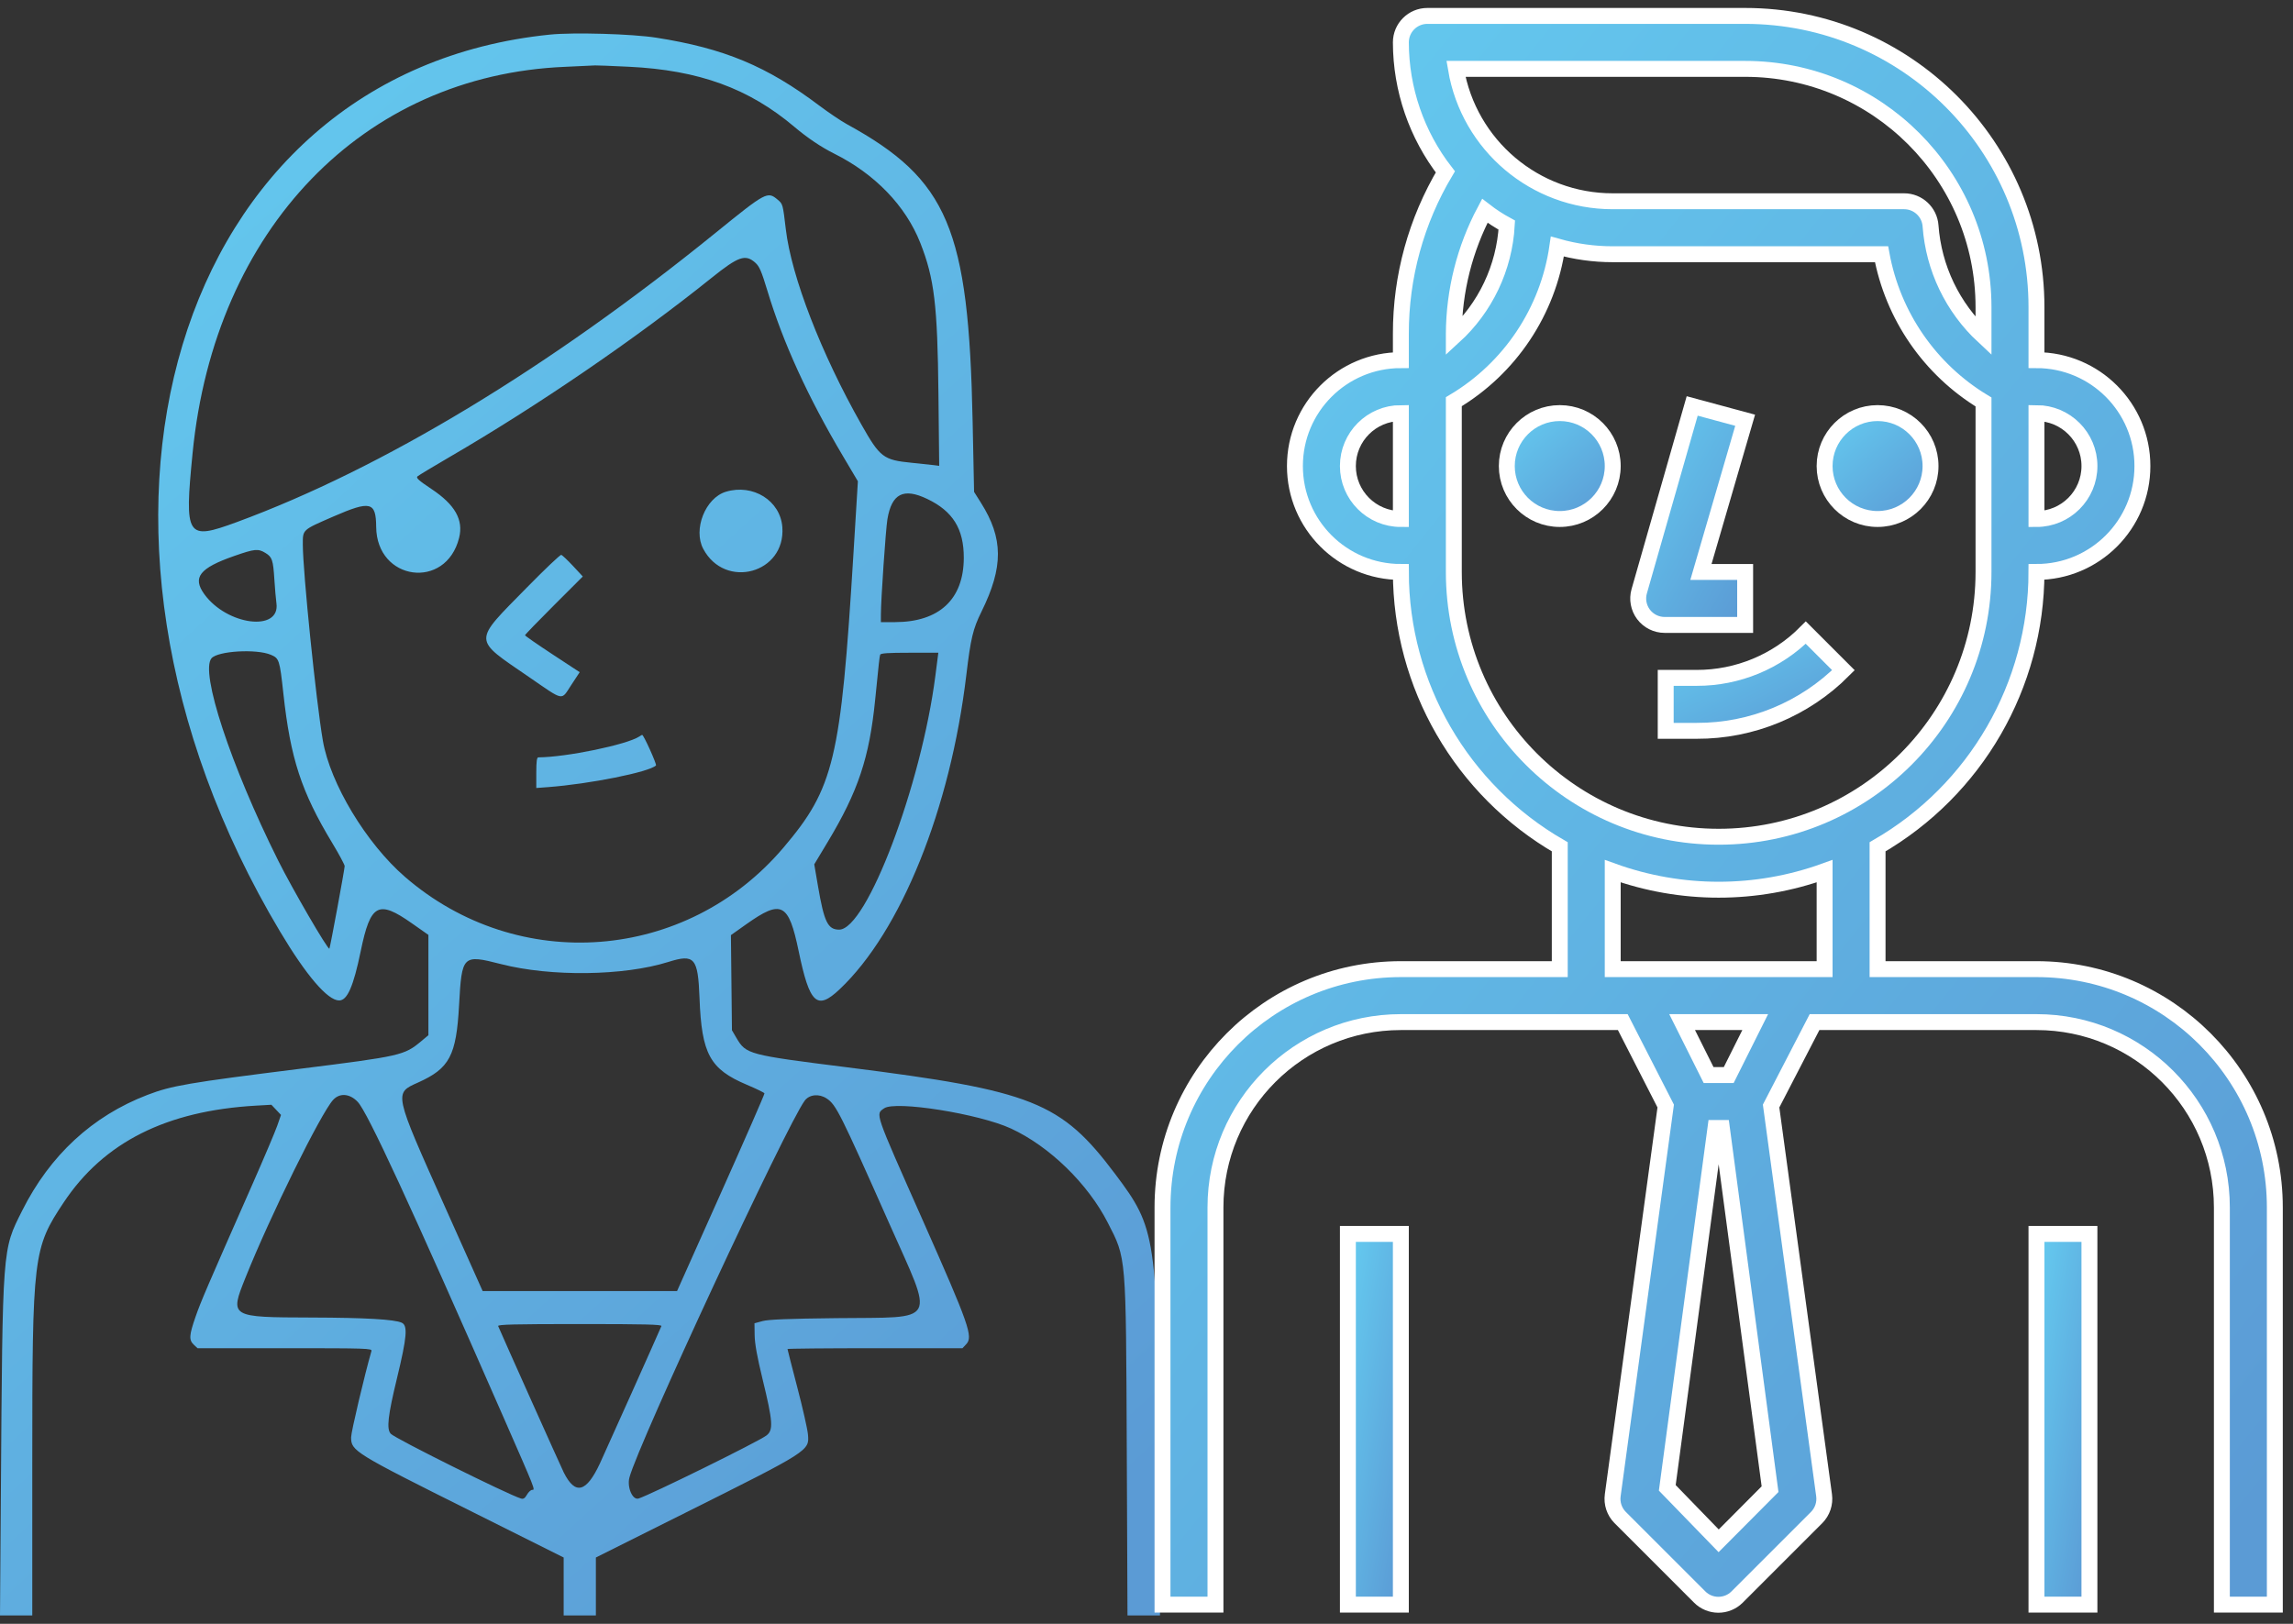 <?xml version="1.0" encoding="UTF-8"?>
<svg width="144px" height="102px" viewBox="0 0 144 102" version="1.1" xmlns="http://www.w3.org/2000/svg" xmlns:xlink="http://www.w3.org/1999/xlink">
    <rect x="0" y="0" width="144" height="102" fill="#333333" stroke="none"/>
    <!-- Generator: Sketch 52.6 (67491) - http://www.bohemiancoding.com/sketch -->
    <title>adultes</title>
    <desc>Created with Sketch.</desc>
    <defs>
        <linearGradient x1="19.033%" y1="0%" x2="85.706%" y2="100%" id="linearGradient-1">
            <stop stop-color="#64C9EF" offset="0%"></stop>
            <stop stop-color="#5B9BD5" offset="100%"></stop>
        </linearGradient>
        <linearGradient x1="12.208%" y1="0%" x2="96.451%" y2="95.958%" id="linearGradient-2">
            <stop stop-color="#64C9EF" offset="0%"></stop>
            <stop stop-color="#5B9BD5" offset="100%"></stop>
        </linearGradient>
    </defs>
    <g id="Page-1" stroke="none" stroke-width="1" fill="none" fill-rule="evenodd">
        <g id="Mobile" transform="translate(-403, -374)">
            <g id="adultes" transform="translate(403, 375)">
                <path d="M34.539,1.173 C10.861,3.578 2.328,31.956 17.594,57.525 C19.243,60.288 20.578,61.843 21.299,61.843 C21.81,61.843 22.194,60.968 22.652,58.75 C23.268,55.766 23.748,55.506 25.876,57.003 L26.904,57.725 L26.904,60.876 L26.904,64.025 L26.455,64.4 C25.389,65.292 25.172,65.341 18.814,66.138 C11.799,67.017 10.774,67.193 9.258,67.775 C5.801,69.101 3.139,71.563 1.392,75.046 C0.138,77.547 0.164,77.207 0.054,92.863 L0,100.473 L1.014,100.473 L2.027,100.473 L2.027,90.937 C2.027,77.854 2.08,77.414 3.999,74.531 C6.516,70.748 10.444,68.771 16.084,68.449 L17.044,68.394 L17.346,68.714 L17.647,69.033 L17.411,69.711 C17.281,70.084 16.583,71.731 15.86,73.372 C12.948,79.975 12.619,80.741 12.285,81.699 C11.875,82.875 11.856,83.169 12.171,83.466 L12.406,83.686 L17.892,83.686 C23.069,83.686 23.375,83.696 23.327,83.863 C22.895,85.363 22.05,88.945 22.05,89.276 C22.05,90.145 22.204,90.24 29.71,93.99 L35.398,96.833 L35.398,98.653 L35.398,100.473 L36.409,100.473 L37.421,100.473 L37.421,98.653 L37.421,96.833 L43.008,94.04 C50.854,90.118 50.831,90.133 50.739,89.099 C50.709,88.764 50.408,87.432 50.069,86.14 C49.731,84.847 49.455,83.766 49.455,83.738 C49.455,83.71 51.926,83.686 54.948,83.686 L60.442,83.686 L60.682,83.431 C61.122,82.962 60.861,82.219 57.947,75.647 C54.886,68.745 54.977,69.007 55.521,68.619 C56.219,68.122 61.481,68.959 63.488,69.886 C65.903,71.002 68.316,73.349 69.567,75.799 C70.739,78.092 70.708,77.721 70.761,90.082 L70.806,100.473 L71.826,100.473 L72.847,100.473 L72.781,91.144 C72.679,76.648 72.609,76.174 70.045,72.76 C66.63,68.211 64.879,67.512 53.196,66.041 C46.985,65.26 46.853,65.225 46.249,64.197 L45.966,63.714 L45.934,60.727 L45.902,57.738 L46.86,57.059 C49.082,55.484 49.525,55.71 50.156,58.745 C50.845,62.061 51.303,62.487 52.728,61.141 C56.579,57.504 59.678,49.822 60.683,41.417 C60.961,39.089 61.1,38.51 61.636,37.422 C63.025,34.605 63.015,32.816 61.597,30.571 L61.172,29.897 L61.081,25.468 C60.834,13.348 59.537,10.283 53.182,6.799 C52.813,6.596 52.036,6.073 51.455,5.636 C48.157,3.153 45.48,2.037 41.213,1.367 C39.696,1.129 36.026,1.023 34.539,1.173 M39.501,3.193 C43.888,3.406 47.03,4.549 49.895,6.975 C50.705,7.66 51.571,8.242 52.387,8.65 C54.95,9.93 56.876,11.927 57.795,14.258 C58.676,16.494 58.876,18.16 58.934,23.741 L58.981,28.261 L58.642,28.217 C58.455,28.193 57.83,28.126 57.253,28.069 C55.475,27.893 55.266,27.734 54.094,25.664 C51.569,21.206 49.702,16.38 49.35,13.406 C49.162,11.816 49.162,11.815 48.836,11.541 C48.2,11.005 48.108,11.054 44.936,13.627 C34.479,22.106 24.004,28.434 14.865,31.797 C11.704,32.959 11.574,32.755 12.095,27.456 C13.48,13.387 22.804,3.723 35.499,3.197 C36.473,3.156 37.314,3.117 37.37,3.109 C37.426,3.101 38.385,3.139 39.501,3.193 M47.435,15.504 C47.691,15.733 47.823,16.041 48.195,17.271 C49.183,20.54 50.738,23.942 52.946,27.664 L53.875,29.231 L53.59,33.883 C52.803,46.719 52.377,48.501 49.199,52.245 C43.109,59.418 32.527,60.232 25.425,54.073 C22.996,51.967 20.738,48.217 20.275,45.52 C19.85,43.039 19.02,34.925 19.017,33.216 C19.016,32.253 18.96,32.305 20.939,31.443 C23.264,30.432 23.612,30.516 23.624,32.091 C23.65,35.496 28.002,36.082 28.83,32.792 C29.117,31.655 28.58,30.703 27.094,29.714 C26.297,29.183 26.114,29.019 26.217,28.924 C26.289,28.858 27.19,28.315 28.218,27.716 C33.77,24.488 39.923,20.279 44.695,16.447 C46.375,15.099 46.815,14.947 47.435,15.504 M45.587,29.888 C44.297,30.277 43.513,32.256 44.165,33.479 C45.539,36.055 49.343,35.01 49.131,32.114 C49.009,30.451 47.296,29.374 45.587,29.888 M58.231,30.341 C59.84,31.111 60.528,32.219 60.526,34.034 C60.523,36.638 58.99,38.073 56.204,38.078 L55.319,38.08 L55.32,37.599 C55.321,36.671 55.623,32.258 55.729,31.617 C55.997,30.004 56.739,29.625 58.231,30.341 M16.668,33.732 C17.092,33.99 17.153,34.172 17.231,35.405 C17.266,35.964 17.325,36.634 17.36,36.894 C17.609,38.707 14.253,38.285 12.832,36.324 C12.069,35.27 12.53,34.682 14.717,33.92 C15.994,33.474 16.211,33.453 16.668,33.732 M33.102,35.89 C29.665,39.393 29.658,39.078 33.226,41.53 C35.464,43.068 35.22,43.022 35.877,42.025 L36.405,41.222 L34.688,40.095 C33.744,39.475 32.971,38.938 32.971,38.902 C32.971,38.866 33.788,38.02 34.786,37.024 L36.6,35.211 L35.982,34.547 C35.641,34.182 35.31,33.87 35.246,33.854 C35.182,33.837 34.217,34.754 33.102,35.89 M17.011,40.13 C17.533,40.351 17.565,40.45 17.796,42.566 C18.242,46.651 18.923,48.732 20.869,51.958 C21.296,52.666 21.645,53.317 21.645,53.403 C21.645,53.591 20.729,58.543 20.686,58.588 C20.595,58.684 18.349,54.819 17.465,53.046 C14.486,47.075 12.551,41.199 13.283,40.348 C13.679,39.888 16.103,39.746 17.011,40.13 M58.742,41.442 C57.857,48.329 54.424,57.394 52.7,57.394 C51.987,57.394 51.755,56.916 51.369,54.658 L51.135,53.292 L51.972,51.9 C53.893,48.707 54.599,46.592 54.962,42.933 C55.193,40.616 55.231,40.266 55.274,40.127 C55.304,40.032 55.763,40.001 57.12,40.001 L58.927,40.001 L58.742,41.442 M40.151,45.261 C39.368,45.776 35.573,46.561 33.805,46.573 C33.713,46.574 33.679,46.834 33.679,47.535 L33.679,48.497 L34.412,48.442 C37.035,48.245 40.753,47.499 41.195,47.082 C41.261,47.02 40.418,45.154 40.327,45.16 C40.314,45.16 40.234,45.206 40.151,45.261 M31.468,59.56 C34.603,60.362 39.173,60.303 41.971,59.424 C43.618,58.906 43.834,59.155 43.93,61.692 C44.062,65.207 44.58,66.156 46.899,67.137 C47.496,67.389 47.996,67.633 48.009,67.678 C48.023,67.723 46.794,70.535 45.277,73.928 L42.519,80.096 L36.415,80.096 L30.31,80.096 L27.958,74.838 C24.709,67.576 24.732,67.68 26.262,66.994 C28.231,66.11 28.656,65.309 28.829,62.147 C29.002,58.986 29.048,58.941 31.468,59.56 M22.464,68.212 C23.083,68.863 25.727,74.584 31.601,87.984 C33.656,92.671 33.622,92.585 33.421,92.585 C33.335,92.585 33.188,92.721 33.093,92.887 C32.964,93.114 32.87,93.173 32.718,93.128 C31.896,92.882 24.804,89.354 24.538,89.059 C24.266,88.756 24.358,87.934 24.934,85.557 C25.557,82.979 25.618,82.261 25.228,82.084 C24.769,81.874 22.931,81.769 19.572,81.759 C14.418,81.744 14.419,81.745 15.42,79.245 C16.965,75.384 20.151,68.924 20.921,68.088 C21.336,67.637 21.966,67.688 22.464,68.212 M51.913,67.999 C52.505,68.389 52.756,68.89 55.832,75.821 C58.688,82.256 58.982,81.723 52.539,81.797 C49.485,81.832 48.259,81.881 47.887,81.982 L47.381,82.12 L47.392,82.878 C47.4,83.407 47.549,84.232 47.884,85.608 C48.543,88.315 48.578,88.832 48.127,89.172 C47.606,89.565 40.832,92.902 40.098,93.128 C39.723,93.243 39.366,92.414 39.529,91.804 C40.101,89.653 49.393,69.676 50.535,68.138 C50.827,67.745 51.435,67.683 51.913,67.999 M41.536,82.296 C41.361,82.721 38.065,90.084 37.678,90.916 C36.822,92.755 36.127,92.931 35.405,91.493 C35.24,91.164 31.571,82.976 31.284,82.296 C31.242,82.195 32.305,82.169 36.409,82.169 C40.513,82.169 41.578,82.195 41.536,82.296" id="path0" fill="url(#linearGradient-1)"></path>
                <g id="businessman" transform="translate(73, 0)" fill="url(#linearGradient-2)" stroke="#FFFFFF">
                    <path d="M54.89,59.875 L44.911,59.875 L44.911,52.191 C51.08,48.63 54.883,42.05 54.89,34.927 C58.565,34.927 61.543,31.949 61.543,28.274 C61.543,24.6 58.565,21.622 54.89,21.622 L54.89,18.295 C54.89,8.191 46.699,0 36.595,0 L16.637,0 C15.718,0 14.974,0.745 14.974,1.663 C14.979,4.609 15.962,7.469 17.768,9.796 C15.935,12.869 14.969,16.381 14.974,19.958 L14.974,21.622 C11.299,21.622 8.321,24.6 8.321,28.274 C8.321,31.949 11.299,34.927 14.974,34.927 C14.981,42.05 18.784,48.63 24.953,52.191 L24.953,59.875 L14.974,59.875 C6.706,59.875 0.005,66.577 0.005,74.844 L0.005,99.792 L3.331,99.792 L3.331,74.844 C3.331,68.414 8.544,63.202 14.974,63.202 L28.911,63.202 L31.606,68.474 L28.279,92.923 C28.209,93.436 28.381,93.952 28.745,94.32 L33.735,99.31 C34.381,99.962 35.435,99.966 36.087,99.319 C36.09,99.316 36.093,99.313 36.096,99.31 L41.086,94.32 C41.45,93.952 41.622,93.436 41.552,92.923 L38.225,68.474 L40.953,63.202 L54.89,63.202 C61.32,63.202 66.533,68.414 66.533,74.844 L66.533,99.792 L69.859,99.792 L69.859,74.844 C69.859,66.577 63.158,59.875 54.89,59.875 Z M54.89,24.948 C56.728,24.948 58.217,26.437 58.217,28.274 C58.217,30.112 56.728,31.601 54.89,31.601 L54.89,24.948 Z M14.974,31.601 C13.136,31.601 11.647,30.112 11.647,28.274 C11.647,26.437 13.136,24.948 14.974,24.948 L14.974,31.601 Z M36.595,3.326 C44.862,3.326 51.564,10.028 51.564,18.295 L51.564,20.125 C49.619,18.316 48.43,15.838 48.238,13.189 C48.176,12.316 47.449,11.64 46.574,11.642 L28.279,11.642 C23.407,11.646 19.245,8.13 18.433,3.326 L36.595,3.326 Z M18.3,19.958 C18.315,17.267 18.982,14.618 20.246,12.241 C20.681,12.577 21.143,12.877 21.626,13.139 C21.476,15.819 20.282,18.332 18.3,20.141 L18.3,19.958 Z M18.3,34.927 L18.3,24.233 C21.829,22.133 24.219,18.551 24.803,14.486 C25.934,14.807 27.104,14.97 28.279,14.969 L45.161,14.969 C45.867,18.837 48.198,22.216 51.564,24.249 L51.564,34.927 C51.564,44.113 44.118,51.559 34.932,51.559 C25.746,51.559 18.3,44.113 18.3,34.927 Z M34.932,95.784 L31.705,92.457 L34.732,69.854 L35.132,69.854 L38.159,92.541 L34.932,95.784 Z M32.637,63.202 L37.227,63.202 L35.564,66.528 L34.3,66.528 L32.637,63.202 Z M41.585,59.875 L28.279,59.875 L28.279,53.721 C32.579,55.274 37.285,55.274 41.585,53.721 L41.585,59.875 Z" id="Shape" fill-rule="nonzero"></path>
                    <circle id="Oval" cx="24.953" cy="28.274" r="3.326"></circle>
                    <circle id="Oval" cx="44.911" cy="28.274" r="3.326"></circle>
                    <rect id="Rectangle" x="11.647" y="76.507" width="3.326" height="23.285"></rect>
                    <rect id="Rectangle" x="54.89" y="76.507" width="3.326" height="23.285"></rect>
                    <path d="M36.595,25.397 L33.269,24.499 L29.942,36.141 C29.801,36.639 29.9,37.174 30.209,37.588 C30.523,38.007 31.016,38.254 31.539,38.254 L36.595,38.254 L36.595,34.927 L33.818,34.927 L36.595,25.397 Z" id="Path"></path>
                    <path d="M40.404,38.736 C38.591,40.561 36.124,41.585 33.552,41.58 L31.606,41.58 L31.606,44.906 L33.552,44.906 C37.008,44.919 40.326,43.547 42.766,41.098 L40.404,38.736 Z" id="Path"></path>
                </g>
            </g>
        </g>
    </g>
</svg>
